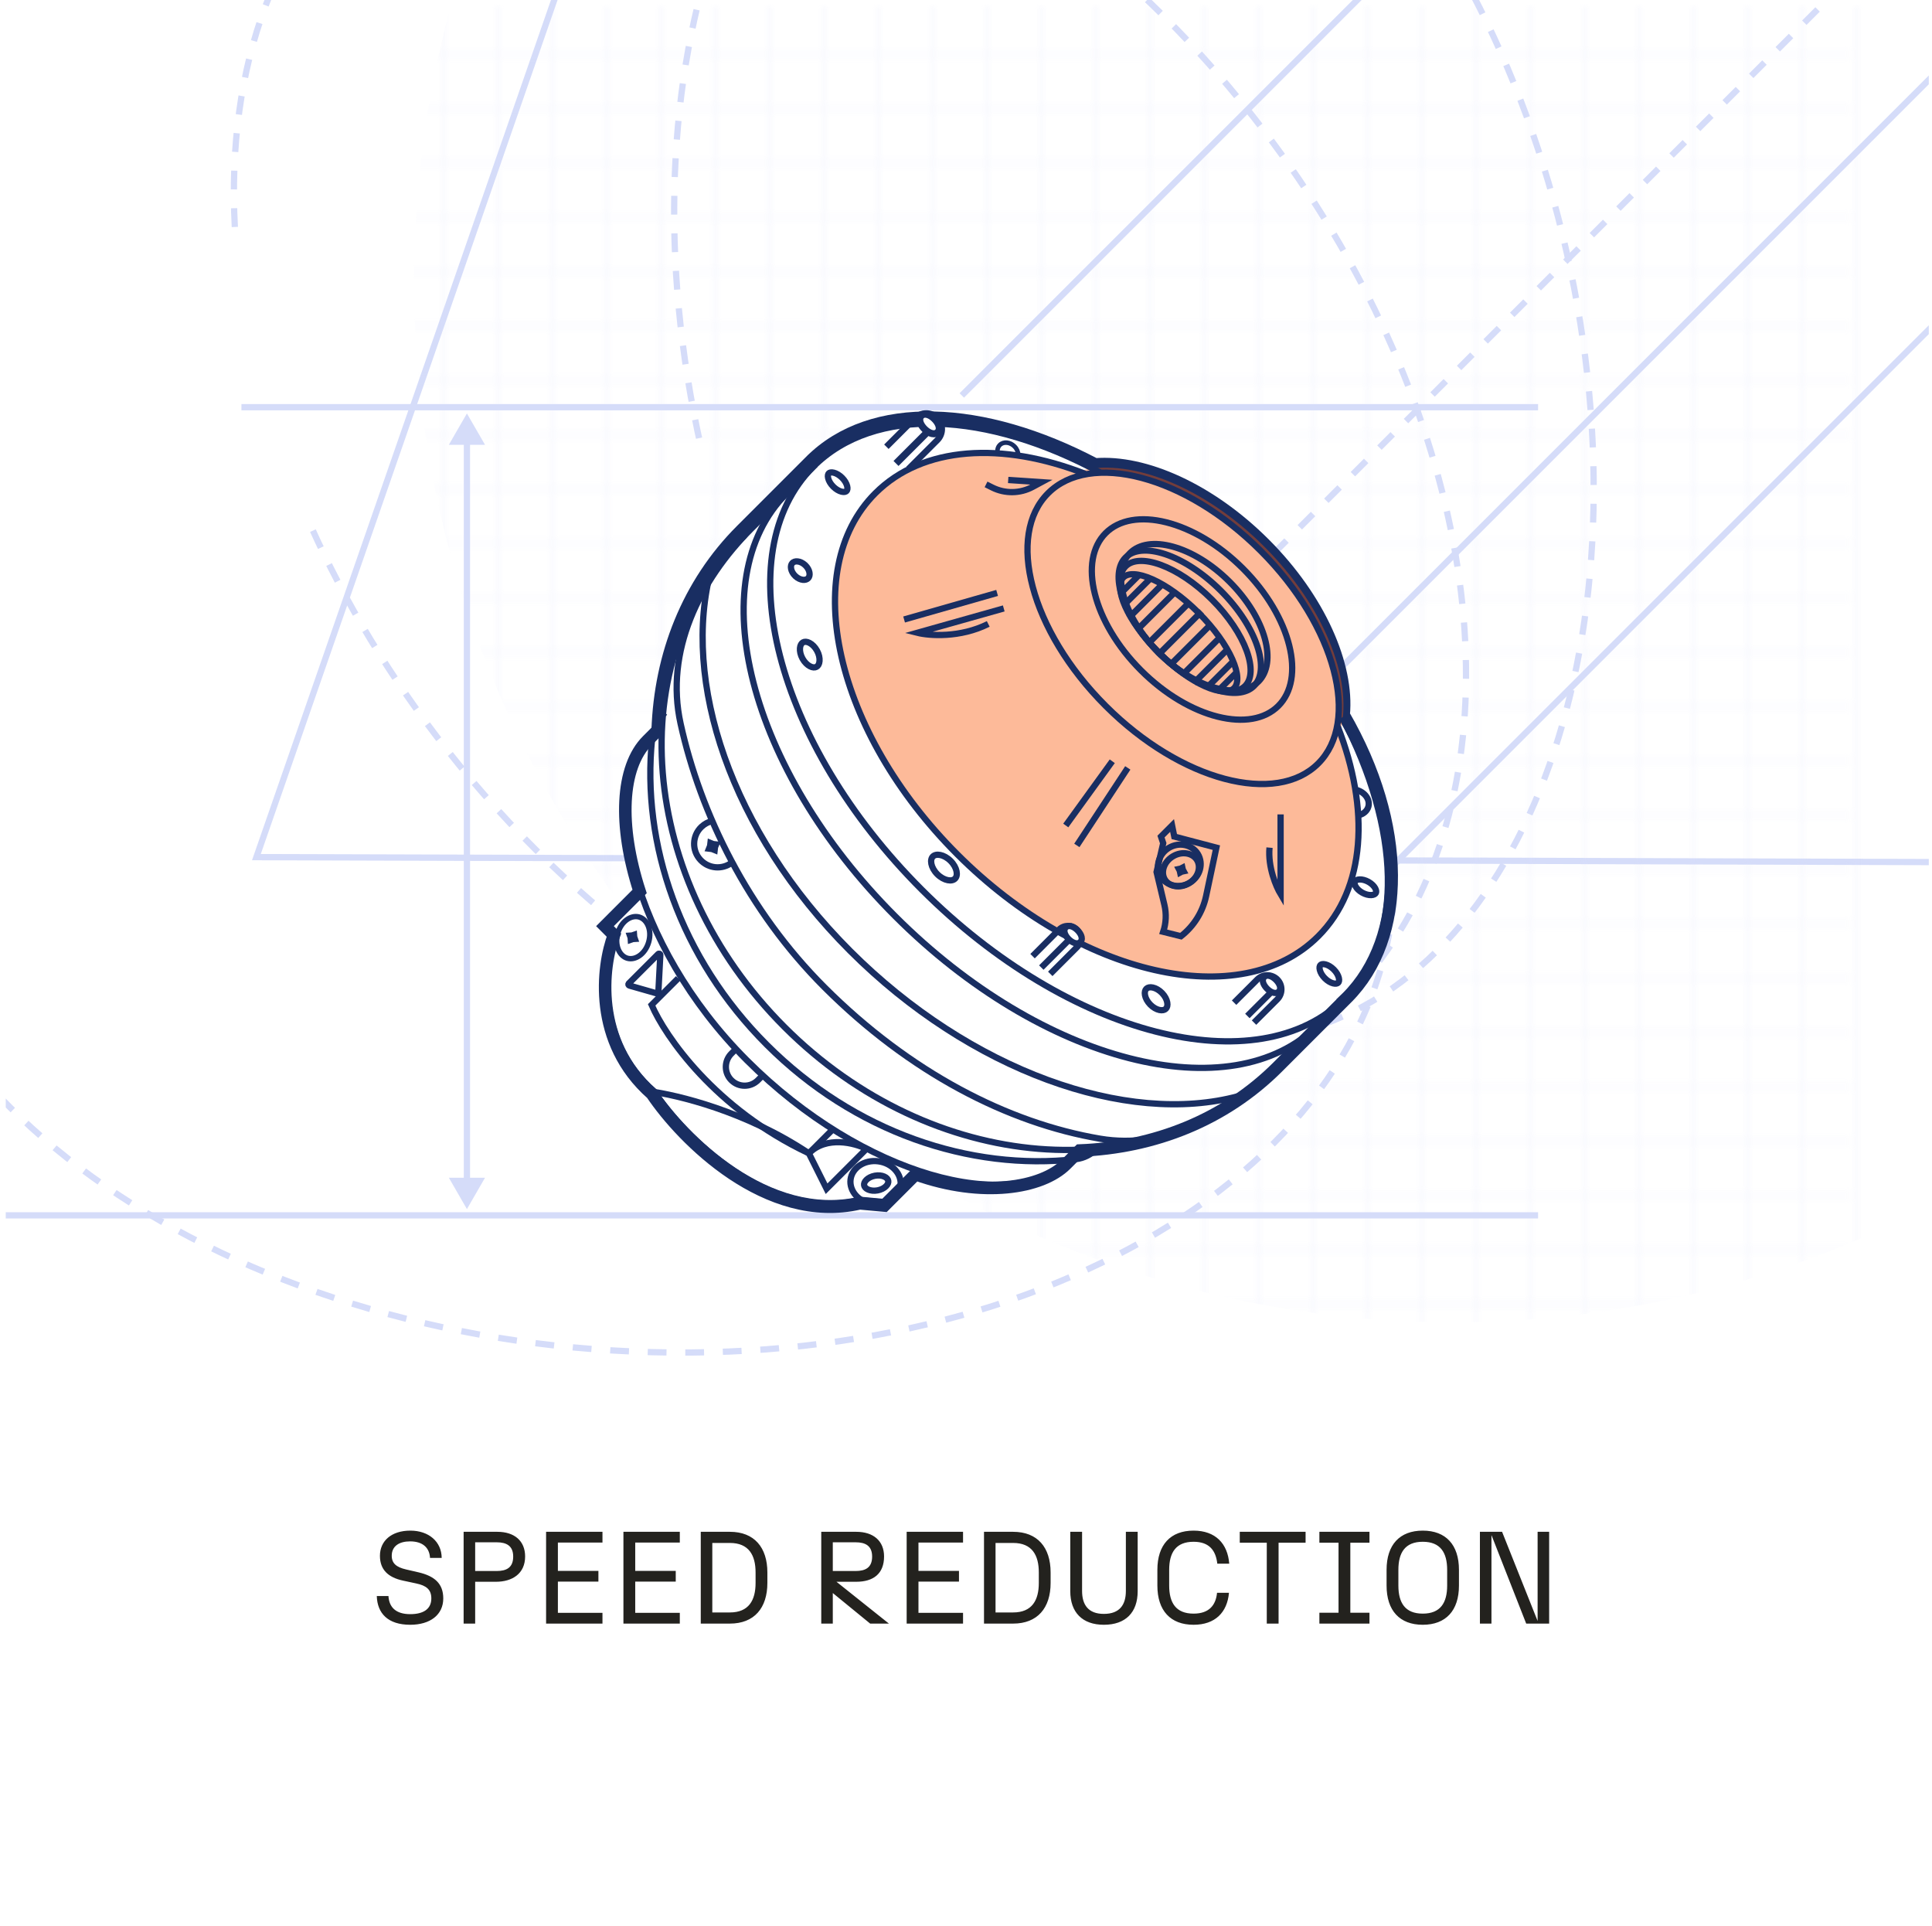 <?xml version="1.0" encoding="UTF-8"?> <svg xmlns="http://www.w3.org/2000/svg" width="320" height="319" viewBox="0 0 320 319" fill="none"><g clip-path="url(#clip0_800_7632)"><path d="M935.645 580.674L676.85 143.826L42.468 141.955L260.867 -486.445" stroke="#D5DCF9" stroke-width="1.038"></path><path d="M67.946 269.088C64.254 269.088 62.495 267.199 62.408 264.332H64.341C64.45 266.178 65.557 267.329 67.946 267.329C70.161 267.329 71.442 266.46 71.442 264.723C71.442 263.246 70.595 262.595 68.945 262.247L66.73 261.77C64.319 261.248 62.929 259.989 62.929 257.665C62.929 255.211 64.819 253.495 67.968 253.495C71.008 253.495 73.136 255.319 73.158 258.012H71.225C71.138 256.362 70.052 255.276 67.924 255.276C66.122 255.276 64.884 256.058 64.884 257.665C64.884 258.903 65.644 259.554 67.251 259.924L69.314 260.401C71.92 261.009 73.419 262.226 73.419 264.723C73.419 267.438 71.247 269.088 67.946 269.088ZM76.791 268.893V253.691H82.373C85.196 253.691 86.977 255.189 86.977 257.774C86.977 260.64 84.827 261.965 82.156 261.965H78.703V268.893H76.791ZM78.703 260.184H82.264C83.893 260.184 85.001 259.62 85.001 257.795C85.001 256.014 83.893 255.428 82.264 255.428H78.703V260.184ZM90.45 268.893V253.691H99.788V255.472H92.404V260.162H99.115V261.943H92.404V267.112H99.788V268.893H90.45ZM103.259 268.893V253.691H112.598V255.472H105.214V260.162H111.925V261.943H105.214V267.112H112.598V268.893H103.259ZM120.89 267.047C124.039 267.047 125.147 265.005 125.147 262.16V260.423C125.147 257.578 124.039 255.537 120.89 255.537H117.98V267.047H120.89ZM116.069 268.893V253.691H120.89C124.93 253.691 127.101 256.275 127.101 260.423V262.16C127.101 266.308 124.93 268.893 120.89 268.893H116.069ZM136.026 268.893V253.691H141.825C144.648 253.691 146.429 255.189 146.429 257.774C146.429 260.64 144.648 261.965 141.825 261.965H138.545L147.232 268.893H144.127L137.937 263.833V268.893H136.026ZM137.937 260.184H141.716C143.345 260.184 144.452 259.62 144.452 257.795C144.452 256.014 143.345 255.428 141.716 255.428H137.937V260.184ZM150.172 268.893V253.691H159.51V255.472H152.126V260.162H158.837V261.943H152.126V267.112H159.51V268.893H150.172ZM167.803 267.047C170.952 267.047 172.06 265.005 172.06 262.16V260.423C172.06 257.578 170.952 255.537 167.803 255.537H164.893V267.047H167.803ZM162.982 268.893V253.691H167.803C171.842 253.691 174.014 256.275 174.014 260.423V262.16C174.014 266.308 171.842 268.893 167.803 268.893H162.982ZM182.831 269.088C179.269 269.088 177.271 267.025 177.271 263.529V253.691H179.226V263.485C179.226 265.744 180.225 267.286 182.831 267.286C185.48 267.286 186.479 265.744 186.479 263.485V253.691H188.434V263.529C188.434 267.025 186.457 269.088 182.831 269.088ZM197.692 269.088C193.87 269.088 191.698 266.743 191.698 262.595V259.989C191.698 255.841 193.87 253.495 197.692 253.495C201.319 253.495 203.339 255.645 203.6 258.968H201.623C201.384 256.861 200.364 255.341 197.692 255.341C194.761 255.341 193.653 257.144 193.653 259.989V262.595C193.653 265.44 194.761 267.242 197.692 267.242C200.299 267.242 201.384 265.809 201.58 263.789H203.556C203.274 267.025 201.276 269.088 197.692 269.088ZM209.818 268.893V255.493H205.344V253.691H216.246V255.493H211.772V268.893H209.818ZM218.532 268.893V267.09H221.703V255.493H218.532V253.691H226.828V255.493H223.657V267.09H226.828V268.893H218.532ZM235.655 269.088C231.833 269.088 229.661 266.743 229.661 262.595V259.989C229.661 255.841 231.833 253.495 235.655 253.495C239.477 253.495 241.649 255.841 241.649 259.989V262.595C241.649 266.743 239.477 269.088 235.655 269.088ZM231.616 262.595C231.616 265.44 232.723 267.242 235.655 267.242C238.587 267.242 239.695 265.44 239.695 262.595V259.989C239.695 257.144 238.587 255.341 235.655 255.341C232.723 255.341 231.616 257.144 231.616 259.989V262.595ZM245.121 268.893V253.691H248.791L254.677 268.458V253.691H256.588V268.893H252.787L247.032 254.234V268.893H245.121Z" fill="#23221E"></path><mask id="mask0_800_7632" style="mask-type:alpha" maskUnits="userSpaceOnUse" x="1" y="1" width="307" height="306"><path d="M10.576 1V306" stroke="#D5DCF9" stroke-width="0.5"></path><path d="M19.576 1V306" stroke="#D5DCF9" stroke-width="0.5"></path><path d="M28.576 1V306" stroke="#D5DCF9" stroke-width="0.5"></path><path d="M37.576 1V306" stroke="#D5DCF9" stroke-width="0.5"></path><path d="M46.576 1V306" stroke="#D5DCF9" stroke-width="0.5"></path><path d="M55.576 1V306" stroke="#D5DCF9" stroke-width="0.5"></path><path d="M64.576 1V306" stroke="#D5DCF9" stroke-width="0.5"></path><path d="M73.576 1V306" stroke="#D5DCF9" stroke-width="0.5"></path><path d="M82.576 1V306" stroke="#D5DCF9" stroke-width="0.5"></path><path d="M91.576 1V306" stroke="#D5DCF9" stroke-width="0.5"></path><path d="M100.576 1V306" stroke="#D5DCF9" stroke-width="0.5"></path><path d="M109.576 1V306" stroke="#D5DCF9" stroke-width="0.5"></path><path d="M118.576 1V306" stroke="#D5DCF9" stroke-width="0.5"></path><path d="M127.576 1V306" stroke="#D5DCF9" stroke-width="0.5"></path><path d="M136.576 1V306" stroke="#D5DCF9" stroke-width="0.5"></path><path d="M145.576 1V306" stroke="#D5DCF9" stroke-width="0.5"></path><path d="M154.576 1V306" stroke="#D5DCF9" stroke-width="0.5"></path><path d="M163.576 1V306" stroke="#D5DCF9" stroke-width="0.5"></path><path d="M172.576 1V306" stroke="#D5DCF9" stroke-width="0.5"></path><path d="M181.576 1V306" stroke="#D5DCF9" stroke-width="0.5"></path><path d="M190.576 1V306" stroke="#D5DCF9" stroke-width="0.5"></path><path d="M199.576 1V306" stroke="#D5DCF9" stroke-width="0.5"></path><path d="M208.576 1V306" stroke="#D5DCF9" stroke-width="0.5"></path><path d="M217.576 1V306" stroke="#D5DCF9" stroke-width="0.5"></path><path d="M226.576 1V306" stroke="#D5DCF9" stroke-width="0.5"></path><path d="M235.576 1V306" stroke="#D5DCF9" stroke-width="0.5"></path><path d="M244.576 1V306" stroke="#D5DCF9" stroke-width="0.5"></path><path d="M253.576 1V306" stroke="#D5DCF9" stroke-width="0.5"></path><path d="M262.576 1V306" stroke="#D5DCF9" stroke-width="0.5"></path><path d="M271.576 1V306" stroke="#D5DCF9" stroke-width="0.5"></path><path d="M280.576 1V306" stroke="#D5DCF9" stroke-width="0.5"></path><path d="M289.576 1V306" stroke="#D5DCF9" stroke-width="0.5"></path><path d="M298.576 1V306" stroke="#D5DCF9" stroke-width="0.5"></path><path d="M307.576 1V306" stroke="#D5DCF9" stroke-width="0.5"></path><path d="M1.576 306L306.576 306" stroke="#D5DCF9" stroke-width="0.5"></path><path d="M1.576 297L306.576 297" stroke="#D5DCF9" stroke-width="0.5"></path><path d="M1.576 288L306.576 288" stroke="#D5DCF9" stroke-width="0.5"></path><path d="M1.576 279L306.576 279" stroke="#D5DCF9" stroke-width="0.5"></path><path d="M1.576 270L306.576 270" stroke="#D5DCF9" stroke-width="0.5"></path><path d="M1.576 261L306.576 261" stroke="#D5DCF9" stroke-width="0.5"></path><path d="M1.576 252L306.576 252" stroke="#D5DCF9" stroke-width="0.5"></path><path d="M1.576 243L306.576 243" stroke="#D5DCF9" stroke-width="0.5"></path><path d="M1.576 234L306.576 234" stroke="#D5DCF9" stroke-width="0.5"></path><path d="M1.576 225L306.576 225" stroke="#D5DCF9" stroke-width="0.5"></path><path d="M1.576 216L306.576 216" stroke="#D5DCF9" stroke-width="0.5"></path><path d="M1.576 207L306.576 207" stroke="#D5DCF9" stroke-width="0.5"></path><path d="M1.576 198L306.576 198" stroke="#D5DCF9" stroke-width="0.5"></path><path d="M1.576 189L306.576 189" stroke="#D5DCF9" stroke-width="0.5"></path><path d="M1.576 180L306.576 180" stroke="#D5DCF9" stroke-width="0.5"></path><path d="M1.576 171L306.576 171" stroke="#D5DCF9" stroke-width="0.5"></path><path d="M1.576 162L306.576 162" stroke="#D5DCF9" stroke-width="0.5"></path><path d="M1.576 153L306.576 153" stroke="#D5DCF9" stroke-width="0.5"></path><path d="M1.576 144L306.576 144" stroke="#D5DCF9" stroke-width="0.5"></path><path d="M1.576 135L306.576 135" stroke="#D5DCF9" stroke-width="0.5"></path><path d="M1.576 126L306.576 126" stroke="#D5DCF9" stroke-width="0.5"></path><path d="M1.576 117L306.576 117" stroke="#D5DCF9" stroke-width="0.5"></path><path d="M1.576 108L306.576 108" stroke="#D5DCF9" stroke-width="0.5"></path><path d="M1.576 99L306.576 99" stroke="#D5DCF9" stroke-width="0.5"></path><path d="M1.576 90L306.576 90" stroke="#D5DCF9" stroke-width="0.5"></path><path d="M1.576 81L306.576 81" stroke="#D5DCF9" stroke-width="0.5"></path><path d="M1.576 72L306.576 72" stroke="#D5DCF9" stroke-width="0.5"></path><path d="M1.576 63L306.576 63" stroke="#D5DCF9" stroke-width="0.5"></path><path d="M1.576 54L306.576 54" stroke="#D5DCF9" stroke-width="0.5"></path><path d="M1.576 45L306.576 45" stroke="#D5DCF9" stroke-width="0.5"></path><path d="M1.576 36L306.576 36" stroke="#D5DCF9" stroke-width="0.5"></path><path d="M1.576 27L306.576 27" stroke="#D5DCF9" stroke-width="0.5"></path><path d="M1.576 18L306.576 18" stroke="#D5DCF9" stroke-width="0.5"></path><path d="M1.576 9L306.576 9" stroke="#D5DCF9" stroke-width="0.5"></path></mask><g mask="url(#mask0_800_7632)"><g opacity="0.2" filter="url(#filter0_f_800_7632)"><ellipse cx="240.576" cy="46.5" rx="172" ry="172.5" fill="#D5DCF9"></ellipse></g></g><path d="M77.338 68.476L74.343 73.664L80.333 73.664L77.338 68.476ZM77.338 200.242L80.334 195.054L74.343 195.054L77.338 200.242ZM76.82 73.145L76.82 195.573L77.857 195.573L77.857 73.145L76.82 73.145Z" fill="#D5DCF9"></path><path d="M-0.476 201.279H254.755" stroke="#D5DCF9" stroke-width="1.038"></path><path d="M39.987 67.439L254.755 67.439" stroke="#D5DCF9" stroke-width="1.038"></path><path d="M197.691 104.921L308.837 -6.225" stroke="#D5DCF9" stroke-width="1.038" stroke-dasharray="3.11 3.11"></path><path d="M159.302 65.495L270.449 -45.651" stroke="#D5DCF9" stroke-width="1.038"></path><path d="M182.128 150.572L326.344 6.357" stroke="#D5DCF9" stroke-width="1.038"></path><path d="M213.254 160.816L357.469 16.6" stroke="#D5DCF9" stroke-width="1.038"></path><path d="M213.518 171.307C253.096 162.33 273.671 104.316 259.475 41.73C245.279 -20.857 201.687 -64.315 162.11 -55.338C122.532 -46.361 101.957 11.652 116.153 74.239" stroke="#D5DCF9" stroke-width="1.038" stroke-dasharray="3.11 3.11"></path><path d="M38.896 37.59C37.496 11.137 45.575 -12.174 63.553 -26.332C100.385 -55.338 164.82 -34.946 207.471 19.214C216.137 30.217 223.236 41.768 228.739 53.432C250.325 99.183 247.358 146.686 218.008 169.799C181.176 198.805 116.741 178.413 74.09 124.253C64.678 112.302 57.114 99.706 51.436 87.019" stroke="#D5DCF9" stroke-width="1.038" stroke-dasharray="3.11 3.11"></path><path d="M230.889 148.516C227.287 195.259 167.941 228.805 98.335 223.441C28.729 218.077 -24.777 175.836 -21.175 129.092" stroke="#D5DCF9" stroke-width="1.038" stroke-dasharray="3.11 3.11"></path><path d="M209.414 90.076C200.385 81.047 189.545 76.262 181.396 76.917C162.834 67.141 144.382 66.258 134.261 76.379C134.138 76.502 134.016 76.627 133.895 76.753L133.891 76.749L122.785 87.855C113.913 96.728 109.355 108.485 108.935 120.956L107.236 122.655C102.843 127.048 102.385 136.666 105.941 147.643L100.202 153.383L101.683 154.864C99.708 160.047 98.203 172.56 107.976 181.149C113.036 188.676 127.005 202.843 142.406 199.289L146.478 199.659L151.658 194.479C162.689 198.411 172.554 196.819 176.559 192.814L178.828 190.545C191.19 190.065 202.833 185.509 211.636 176.706L222.742 165.6L222.738 165.595C222.864 165.475 222.989 165.353 223.112 165.23C233.031 155.311 233.108 136.618 222.547 118.397C223.346 110.214 218.556 99.218 209.414 90.076Z" fill="white" stroke="#192E62" stroke-width="2.075"></path><path opacity="0.4" fill-rule="evenodd" clip-rule="evenodd" d="M218.594 154.744C205.831 167.507 179.062 161.43 158.803 141.171C138.544 120.913 132.467 94.143 145.231 81.38C152.958 73.652 165.821 72.831 179.265 77.883C187.513 75.934 199.559 80.685 209.424 90.55C219.289 100.415 224.04 112.46 222.091 120.709C227.143 134.153 226.322 147.016 218.594 154.744Z" fill="#FA5400"></path><path d="M211.74 116.905C209.488 119.157 205.864 119.735 201.71 118.697C197.567 117.661 192.994 115.033 188.997 111.036C185 107.04 182.372 102.466 181.337 98.323C180.298 94.169 180.876 90.545 183.128 88.293C185.379 86.042 189.004 85.464 193.158 86.502C197.301 87.538 201.874 90.166 205.871 94.163C209.867 98.159 212.495 102.733 213.531 106.875C214.569 111.03 213.991 114.654 211.74 116.905Z" stroke="#192E62" stroke-width="1.038"></path><path d="M208.438 112.87C206.906 114.402 204.347 114.763 201.311 113.923C198.292 113.089 194.919 111.089 191.932 108.102C188.944 105.114 186.945 101.741 186.11 98.722C185.27 95.686 185.631 93.127 187.163 91.595C188.695 90.063 191.255 89.702 194.29 90.542C197.309 91.377 200.682 93.376 203.67 96.364C206.657 99.351 208.657 102.724 209.492 105.743C210.331 108.779 209.97 111.338 208.438 112.87Z" stroke="#192E62" stroke-width="1.038"></path><path d="M218.342 126.443C214.881 129.904 209.26 130.687 202.843 128.985C196.441 127.286 189.355 123.133 183.128 116.905C176.901 110.678 172.747 103.592 171.049 97.19C169.346 90.773 170.129 85.152 173.591 81.691C177.052 78.23 182.673 77.446 189.09 79.149C195.492 80.847 202.578 85.001 208.805 91.228C215.032 97.455 219.186 104.541 220.884 110.944C222.587 117.361 221.804 122.982 218.342 126.443Z" stroke="#192E62" stroke-width="1.038"></path><path d="M182.182 78.234C163.532 68.162 144.876 67.121 134.708 77.289C120.324 91.673 128.371 123.041 152.682 147.351C176.992 171.662 208.361 179.709 222.744 165.326C232.739 155.331 231.903 137.138 222.308 118.809" stroke="#192E62" stroke-width="1.038"></path><path d="M221.56 120.291C226.919 133.997 226.21 147.187 218.342 155.055C205.579 167.818 178.81 161.741 158.551 141.482C138.292 121.223 132.215 94.454 144.979 81.691C152.846 73.823 166.036 73.114 179.742 78.474" stroke="#192E62" stroke-width="1.038"></path><path d="M218.342 169.727C203.959 184.111 172.59 176.064 148.28 151.753C123.969 127.443 115.922 96.075 130.306 81.691" stroke="#192E62" stroke-width="1.038"></path><path d="M117.834 94.162C112.769 112.704 121.006 137.685 140.815 157.493C160.623 177.302 186.649 186.585 205.191 181.52" stroke="#192E62" stroke-width="1.038"></path><path d="M135.074 76.922L124.464 87.533C115.808 96.188 110.088 107.891 112.727 119.844C116.02 134.764 123.879 150.828 136.542 163.491C150.657 177.607 166.937 186.007 182.225 188.59C193.034 190.417 203.262 184.808 211.013 177.056L223.111 164.959" stroke="#192E62" stroke-width="1.038"></path><path d="M211.373 176.697C190.709 197.361 154.25 194.405 129.939 170.094C105.629 145.783 102.672 109.324 123.336 88.66" stroke="#192E62" stroke-width="1.038"></path><path d="M110.131 118.006V118.006C108.962 119.175 108.18 120.685 108.01 122.329C106.206 139.73 112.658 158.683 127.005 173.029C141.49 187.514 160.672 193.952 178.21 191.968C179.524 191.82 180.732 191.197 181.668 190.262V190.262" stroke="#192E62" stroke-width="1.038"></path><path d="M140.21 81.324C140.086 81.448 139.824 81.538 139.387 81.428C138.962 81.322 138.46 81.042 138.009 80.59C137.558 80.139 137.277 79.637 137.171 79.212C137.062 78.775 137.151 78.514 137.275 78.389C137.4 78.265 137.661 78.176 138.098 78.285C138.523 78.391 139.025 78.672 139.476 79.123C139.928 79.574 140.208 80.076 140.314 80.501C140.424 80.938 140.334 81.2 140.21 81.324Z" stroke="#192E62" stroke-width="1.038"></path><path d="M221.644 162.758C221.519 162.882 221.258 162.972 220.821 162.862C220.396 162.756 219.894 162.476 219.443 162.024C218.991 161.573 218.711 161.071 218.605 160.646C218.495 160.209 218.585 159.948 218.709 159.823C218.834 159.699 219.095 159.609 219.532 159.719C219.957 159.825 220.459 160.105 220.91 160.557C221.362 161.008 221.642 161.51 221.748 161.935C221.858 162.372 221.768 162.633 221.644 162.758Z" stroke="#192E62" stroke-width="1.038"></path><path d="M131.731 95.408C131.336 95.035 131.103 94.589 131.029 94.188C130.955 93.786 131.041 93.466 131.228 93.259C131.415 93.052 131.721 92.938 132.119 92.981C132.516 93.025 132.97 93.226 133.366 93.599C133.762 93.972 133.995 94.418 134.069 94.819C134.143 95.221 134.056 95.541 133.869 95.748C133.682 95.954 133.377 96.069 132.979 96.026C132.581 95.983 132.127 95.781 131.731 95.408Z" stroke="#192E62" stroke-width="1.038"></path><path d="M227.869 147.914C227.776 148.072 227.544 148.225 227.111 148.241C226.688 148.257 226.151 148.132 225.622 147.834C225.093 147.536 224.713 147.145 224.515 146.779C224.313 146.405 224.333 146.133 224.426 145.975C224.52 145.817 224.751 145.664 225.184 145.648C225.608 145.632 226.144 145.757 226.674 146.055C227.203 146.353 227.582 146.744 227.78 147.11C227.982 147.484 227.963 147.756 227.869 147.914Z" stroke="#192E62" stroke-width="1.038"></path><path d="M224.698 130.837C226.082 131.207 226.955 132.436 226.648 133.58C226.442 134.35 225.755 134.885 224.906 135.041" stroke="#192E62" stroke-width="1.038"></path><path d="M168.649 75.31C168.638 74.834 168.426 74.328 168.025 73.927C167.292 73.194 166.208 73.092 165.602 73.697C165.273 74.026 165.153 74.497 165.229 74.976" stroke="#192E62" stroke-width="0.75"></path><path d="M157.451 142.583C157.996 143.128 158.325 143.753 158.435 144.304C158.546 144.858 158.429 145.273 158.184 145.517C157.94 145.762 157.525 145.879 156.971 145.768C156.42 145.658 155.795 145.329 155.25 144.784C154.704 144.238 154.375 143.613 154.265 143.063C154.154 142.508 154.272 142.093 154.516 141.849C154.76 141.605 155.175 141.487 155.73 141.598C156.28 141.708 156.905 142.037 157.451 142.583Z" stroke="#192E62" stroke-width="1.038"></path><path d="M135.319 107.751C135.654 108.358 135.781 108.978 135.739 109.477C135.697 109.979 135.495 110.295 135.238 110.437C134.98 110.579 134.605 110.582 134.158 110.349C133.714 110.119 133.257 109.681 132.922 109.073C132.586 108.466 132.459 107.846 132.501 107.347C132.543 106.845 132.745 106.529 133.003 106.387C133.26 106.245 133.635 106.242 134.083 106.475C134.526 106.705 134.983 107.143 135.319 107.751Z" stroke="#192E62" stroke-width="1.038"></path><path d="M192.471 164.458C192.954 164.956 193.24 165.521 193.33 166.013C193.422 166.509 193.31 166.866 193.099 167.071C192.888 167.276 192.527 167.377 192.034 167.271C191.545 167.165 190.989 166.862 190.506 166.364C190.023 165.866 189.737 165.301 189.646 164.81C189.555 164.314 189.667 163.956 189.878 163.751C190.089 163.547 190.45 163.445 190.943 163.552C191.432 163.657 191.988 163.96 192.471 164.458Z" stroke="#192E62" stroke-width="1.038"></path><path d="M104.995 148.819L100.594 153.22L102.061 154.688C100.104 159.823 98.613 172.222 108.297 180.732C113.31 188.191 127.151 202.228 142.411 198.706L146.446 199.073L150.848 194.671" stroke="#192E62" stroke-width="1.038"></path><path d="M166.254 100.765L151.948 104.8C153.905 105.289 158.991 105.681 163.686 103.333" stroke="#192E62" stroke-width="1.038"></path><path d="M165.154 98.198L149.747 102.599" stroke="#192E62" stroke-width="1.038"></path><path d="M150.481 77.656L155.25 72.887C156.263 71.874 156.263 70.232 155.25 69.219V69.219C154.237 68.206 152.594 68.206 151.581 69.219L146.813 73.987" stroke="#192E62" stroke-width="1.038"></path><path d="M173.957 161.29L178.359 156.889C179.169 156.078 179.169 154.764 178.359 153.954V153.954C177.549 153.144 176.235 153.144 175.425 153.954L171.023 158.356" stroke="#192E62" stroke-width="1.038"></path><path d="M121.869 173.762L121.135 174.496C119.92 175.712 119.92 177.682 121.135 178.898V178.898C122.351 180.113 124.322 180.113 125.537 178.898L126.271 178.164" stroke="#192E62" stroke-width="1.038"></path><path d="M207.705 169.36L211.556 165.509C212.468 164.597 212.468 163.119 211.556 162.208V162.208C210.645 161.296 209.167 161.296 208.255 162.208L204.403 166.059" stroke="#192E62" stroke-width="1.038"></path><path d="M121.538 142.581C121.418 142.695 121.294 142.799 121.164 142.894C119.607 144.041 117.403 143.875 116.037 142.436C114.559 140.876 114.624 138.414 116.183 136.935C116.697 136.447 117.31 136.128 117.953 135.974" stroke="#192E62" stroke-width="1.038"></path><path d="M149.161 196.406C148.916 198.295 146.918 199.713 144.562 199.408C142.207 199.103 140.636 197.223 140.881 195.333C141.125 193.443 143.123 192.026 145.479 192.331C147.835 192.636 149.406 194.516 149.161 196.406Z" stroke="#192E62" stroke-width="1.038"></path><path d="M145.352 197.146C144.75 197.259 144.195 197.188 143.791 197.009C143.384 196.829 143.177 196.567 143.128 196.308C143.079 196.049 143.177 195.729 143.491 195.414C143.803 195.101 144.295 194.834 144.897 194.721C145.499 194.608 146.054 194.678 146.458 194.857C146.865 195.037 147.072 195.299 147.121 195.559C147.17 195.818 147.072 196.137 146.758 196.452C146.446 196.766 145.954 197.033 145.352 197.146Z" stroke="#192E62" stroke-width="1.038"></path><path d="M109.044 164.332L109.369 158.162C109.379 157.972 109.149 157.87 109.015 158.005L104.144 162.875C104.032 162.987 104.082 163.178 104.234 163.221L108.78 164.52C108.908 164.557 109.037 164.465 109.044 164.332Z" stroke="#192E62" stroke-width="1.038"></path><path d="M186.796 127.176L178.359 140.015" stroke="#192E62" stroke-width="1.038"></path><path d="M184.228 126.076L176.525 136.714" stroke="#192E62" stroke-width="1.038"></path><path d="M212.106 134.88V148.085C211.373 146.862 209.979 143.61 210.272 140.382" stroke="#192E62" stroke-width="1.038"></path><path d="M163.319 80.223L164.349 80.738C166.463 81.795 168.96 81.758 171.041 80.637L172.49 79.857L166.988 79.49" stroke="#192E62" stroke-width="1.038"></path><path d="M176.892 192.103C167.722 201.274 142.949 194.842 123.703 175.596C104.457 156.35 99.126 130.478 107.196 122.408" stroke="#192E62" stroke-width="1.038"></path><path d="M194.132 136.714L194.499 138.548L201.469 140.382L199.769 148.395C199.209 151.038 197.732 153.396 195.6 155.055L192.665 154.321C193.145 152.882 193.213 151.338 192.861 149.863L191.565 144.417L192.665 139.648L192.298 138.548L194.132 136.714Z" stroke="#192E62" stroke-width="1.038"></path><path d="M107.563 180.732C112.087 181.343 123.409 183.96 133.974 191.003M133.974 191.003L136.908 196.872L143.511 190.269C141.555 189.291 136.908 188.068 133.974 191.003Z" stroke="#192E62" stroke-width="1.038"></path><path d="M207.705 113.604C206.399 114.91 204.05 115.122 201.122 114.146C198.226 113.181 194.926 111.096 191.932 108.102C188.937 105.107 186.852 101.807 185.887 98.912C184.911 95.983 185.124 93.634 186.429 92.329C187.735 91.023 190.084 90.81 193.012 91.786C195.908 92.751 199.208 94.837 202.202 97.831C205.197 100.825 207.282 104.125 208.247 107.021C209.223 109.95 209.01 112.298 207.705 113.604Z" stroke="#192E62" stroke-width="1.038"></path><path d="M206.237 113.604C205.149 114.693 203.083 114.828 200.402 113.847C197.766 112.883 194.727 110.897 191.932 108.102C189.136 105.306 187.15 102.267 186.186 99.631C185.205 96.95 185.341 94.884 186.429 93.796C187.518 92.707 189.584 92.572 192.264 93.552C194.9 94.517 197.94 96.503 200.735 99.298C203.53 102.093 205.516 105.133 206.481 107.769C207.461 110.449 207.326 112.515 206.237 113.604Z" stroke="#192E62" stroke-width="1.038"></path><path d="M204.403 113.971C204.036 114.338 203.452 114.537 202.617 114.498C201.783 114.458 200.754 114.18 199.594 113.664C197.276 112.634 194.532 110.702 191.932 108.102C189.331 105.501 187.399 102.758 186.369 100.44C185.853 99.279 185.575 98.251 185.535 97.416C185.496 96.581 185.695 95.997 186.062 95.63C186.43 95.262 187.014 95.063 187.848 95.103C188.683 95.142 189.711 95.421 190.872 95.937C193.19 96.967 195.934 98.899 198.534 101.499C201.135 104.099 203.066 106.843 204.097 109.161C204.612 110.322 204.891 111.35 204.93 112.185C204.97 113.02 204.771 113.603 204.403 113.971Z" stroke="#192E62" stroke-width="1.038"></path><path d="M196.944 146.268C195.407 147.2 193.643 146.826 192.938 145.663C192.233 144.5 192.719 142.763 194.256 141.832C195.792 140.901 197.557 141.274 198.262 142.437C198.967 143.601 198.481 145.337 196.944 146.268Z" stroke="#192E62" stroke-width="1.038"></path><path d="M197.078 146.187C195.356 147.23 193.209 146.737 192.26 145.171C191.311 143.605 191.868 141.474 193.59 140.43C195.311 139.387 197.458 139.88 198.407 141.446C199.356 143.013 198.8 145.144 197.078 146.187Z" stroke="#192E62" stroke-width="1.038"></path><path d="M107.445 156.017C106.876 158.008 105.231 159.076 103.91 158.699C102.59 158.322 101.757 156.545 102.326 154.554C102.895 152.564 104.54 151.496 105.861 151.873C107.181 152.25 108.014 154.026 107.445 156.017Z" stroke="#192E62" stroke-width="0.887"></path><path d="M112.332 162.024L107.93 166.426C110.131 171.561 118.421 183.667 133.974 191.003L138.009 186.968" stroke="#192E62" stroke-width="1.038"></path><path d="M194.481 98.18L188.612 104.049" stroke="#192E62" stroke-width="1.038"></path><path d="M192.427 96.859L186.925 102.361" stroke="#192E62" stroke-width="1.038"></path><path d="M190.593 95.759L186.558 99.794" stroke="#192E62" stroke-width="1.038"></path><path d="M188.63 95.263L185.696 98.198" stroke="#192E62" stroke-width="1.038"></path><path d="M196.902 99.867L190.299 106.47" stroke="#192E62" stroke-width="1.038"></path><path d="M199.03 101.261L191.693 108.597" stroke="#192E62" stroke-width="1.038"></path><path d="M200.497 103.462L193.894 110.065" stroke="#192E62" stroke-width="1.038"></path><path d="M201.964 105.663L196.095 111.532" stroke="#192E62" stroke-width="1.038"></path><path d="M203.212 107.644L197.709 113.146" stroke="#192E62" stroke-width="1.038"></path><path d="M204.312 109.478L200.277 113.513" stroke="#192E62" stroke-width="1.038"></path><path d="M204.77 111.403L201.835 114.338" stroke="#192E62" stroke-width="1.038"></path><path d="M209.869 163.748C210.14 164.019 210.45 164.235 210.75 164.353C210.899 164.412 211.069 164.456 211.244 164.453C211.423 164.451 211.64 164.398 211.813 164.225C211.986 164.052 212.039 163.835 212.041 163.656C212.044 163.481 212 163.311 211.941 163.162C211.823 162.862 211.607 162.552 211.336 162.281C211.065 162.01 210.755 161.794 210.456 161.676C210.307 161.617 210.136 161.573 209.961 161.576C209.782 161.578 209.565 161.631 209.392 161.804C209.219 161.977 209.166 162.194 209.164 162.373C209.161 162.548 209.205 162.718 209.264 162.867C209.382 163.167 209.598 163.477 209.869 163.748Z" stroke="#192E62" stroke-width="1.038"></path><path d="M177.002 155.531C177.273 155.802 177.583 156.018 177.883 156.136C178.032 156.195 178.202 156.239 178.377 156.237C178.556 156.234 178.773 156.181 178.946 156.008C179.119 155.835 179.172 155.618 179.175 155.439C179.177 155.264 179.133 155.094 179.074 154.945C178.956 154.645 178.74 154.335 178.469 154.064C178.198 153.793 177.888 153.577 177.589 153.459C177.44 153.4 177.269 153.356 177.094 153.359C176.915 153.361 176.698 153.414 176.525 153.587C176.352 153.76 176.299 153.977 176.297 154.156C176.294 154.331 176.338 154.502 176.397 154.651C176.515 154.95 176.731 155.26 177.002 155.531Z" fill="white" stroke="#192E62" stroke-width="1.038"></path><path d="M153.126 71.045C153.432 71.351 153.781 71.595 154.119 71.728C154.288 71.794 154.48 71.844 154.678 71.841C154.879 71.838 155.124 71.778 155.319 71.583C155.514 71.388 155.574 71.143 155.577 70.942C155.58 70.744 155.53 70.552 155.464 70.384C155.331 70.046 155.087 69.696 154.781 69.39C154.475 69.084 154.126 68.841 153.788 68.707C153.62 68.641 153.427 68.592 153.23 68.594C153.028 68.597 152.783 68.657 152.588 68.852C152.393 69.047 152.333 69.292 152.33 69.494C152.327 69.691 152.377 69.884 152.443 70.052C152.576 70.39 152.82 70.74 153.126 71.045Z" fill="white" stroke="#192E62" stroke-width="1.171"></path><path d="M210.639 164.225L206.604 168.26" stroke="#192E62" stroke-width="1.038"></path><path d="M177.241 155.477L172.472 160.245" stroke="#192E62" stroke-width="1.038"></path><path d="M153.789 71.377L148.409 76.757" stroke="#192E62" stroke-width="1.171"></path><path d="M195.468 144.018C195.564 143.998 195.656 143.964 195.742 143.919C195.762 144.014 195.796 144.106 195.842 144.192C195.746 144.212 195.654 144.246 195.568 144.292C195.548 144.196 195.514 144.104 195.468 144.018Z" fill="#192E62" stroke="#192E62" stroke-width="1.313"></path><path d="M117.897 139.988C118.004 140.032 118.117 140.061 118.233 140.074C118.188 140.181 118.16 140.294 118.147 140.41C118.039 140.366 117.926 140.337 117.811 140.324C117.855 140.216 117.884 140.104 117.897 139.988Z" fill="#192E62" stroke="#192E62" stroke-width="1.562"></path><path d="M104.57 155.108C104.671 155.102 104.771 155.082 104.866 155.048C104.873 155.149 104.893 155.248 104.927 155.344C104.826 155.35 104.726 155.37 104.631 155.404C104.625 155.303 104.604 155.204 104.57 155.108Z" fill="#192E62" stroke="#192E62" stroke-width="1.362"></path></g><defs><filter id="filter0_f_800_7632" x="-19.604" y="-214.18" width="520.36" height="521.36" color-interpolation-filters="sRGB"><feFlood flood-opacity="0" result="BackgroundImageFix"></feFlood><feBlend mode="normal" in="SourceGraphic" in2="BackgroundImageFix" result="shape"></feBlend><feGaussianBlur stdDeviation="44.09" result="effect1_foregroundBlur_800_7632"></feGaussianBlur></filter><clipPath id="clip0_800_7632"><rect width="318.519" height="318.519" fill="white" transform="translate(0.951)"></rect></clipPath></defs></svg> 